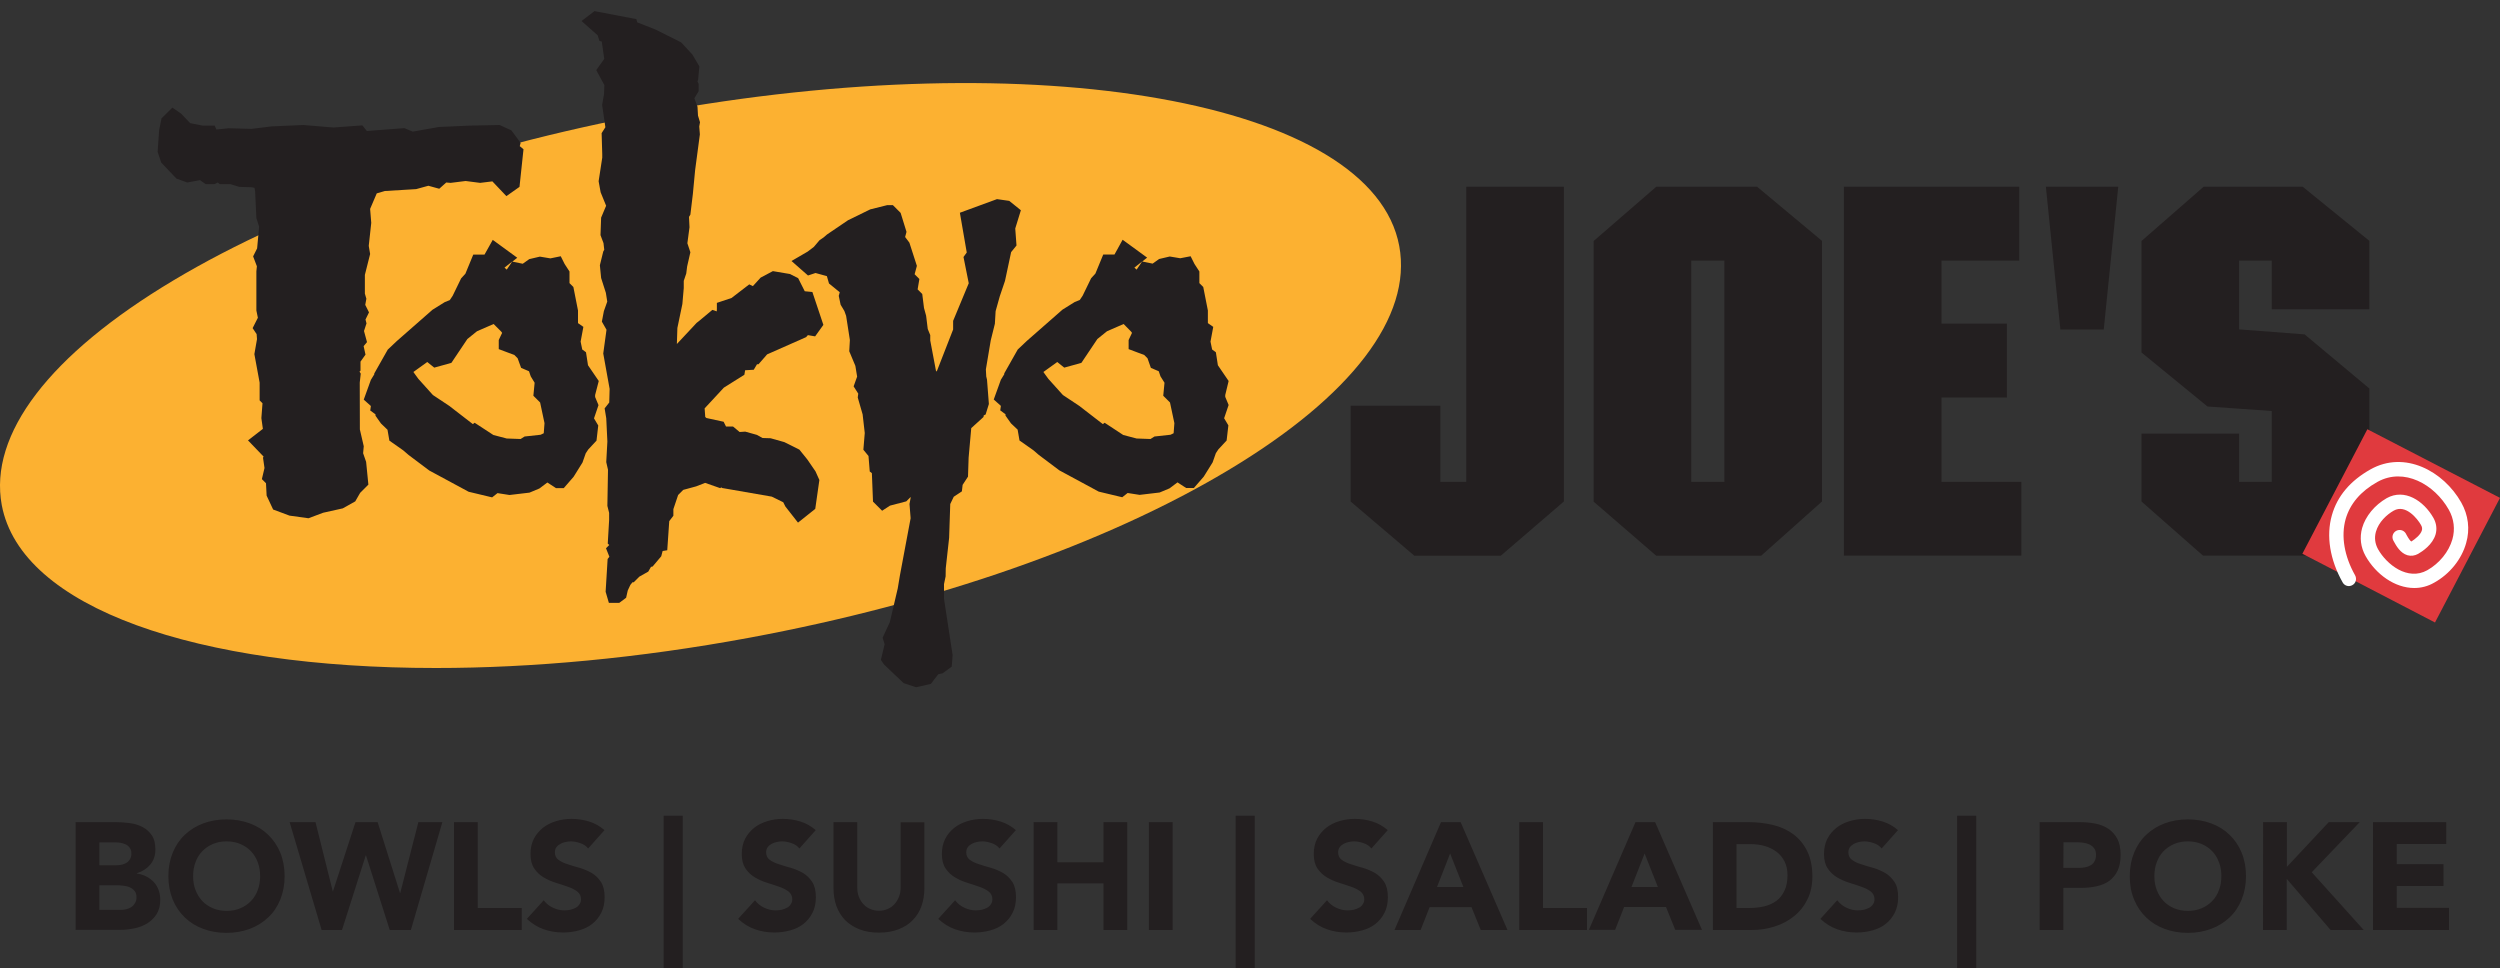 <svg xmlns="http://www.w3.org/2000/svg" xml:space="preserve" id="Layer_1" x="0" y="0" style="enable-background:new 0 0 2000 774.4" version="1.1" viewBox="0 0 2000 774.4"><rect x="0" y="0" width="2000" height="774.4" fill="#333333" stroke="none"/><style>.st1{fill:#231f20}</style><path d="M1119.4 196.8c-21.5-115.7-289.8-163.3-598-106.2-148.8 27.6-284.7 75.1-382.8 133.8C39.6 283.6-9.1 347.4 1.4 404c15.4 82.5 156.1 130.4 347.3 130.4 77 0 162.2-7.8 250.7-24.2 148.8-27.6 284.7-75.1 382.8-133.8 99-59.2 147.7-123 137.2-179.6z" style="fill:#fcb131"/><path d="m290.5 362.6.5-5.6-3.1-13.4-.1-37.5.8-7.2-1-1.6.8-.8v-7.2l4-5.6-1.5-6.8 2.7-3.2-2.4-8.9 2-6.1-.8-3.1 2.8-5.7-3-6 .9-4.9-1.2-4.1v-15l4.2-16.7-1.1-6.5 2-18.4-.9-11.2 5.3-12.4 6.5-1.9 25-1.5 9.8-2.7 8.7 2.4 5.6-5 3.5.3 12-1.5 11.6 1.5 9.8-1.2 11.2 11.8 10.5-7.4 3.2-30.1-3-2.5.7-2.6-7.4-10-9.4-4.3-24.4.5-24.3 1.1-20.8 3.7-6.7-2.8-30 2.3-3.6-4.5-23.1 1.7-24.2-2-25.2 1.1-16.2 2-18.2-.5-9.9 1-1.3-3.1h-9.7l-10-2-7.2-7.6-7-4.8-8.7 8.6-1.9 9.5-1.2 17.3 2.9 8.6 12.2 12.8 8.6 3.1 10.2-1.9 4.5 3.2h7.1l2.6-1.3 1.6 1.3h8.5l7.1 2.2 9.9.3 2.3.5.5 2.9 1 21.3 2.2 6.8-1.6 17.4-3.2 6.4 3 7.9-.4 4.1v31.3l1.2 5.8-4.2 8.3 3.2 4.8.3 4-2.1 12 4.2 22.8v14.2l2.3 2.3-.9 11.9 1.2 8.6-11.9 9.2 12.5 13-.5.8 1.2 8.3-2.1 8.9 3.3 3.3.5 9.9 5.2 11.1 13.1 4.9 15.2 2.1 11.7-4.4 15.7-3.5 10-5.6 3.9-6.8 6.6-6.6-1.8-18.2-2.4-6.9z" class="st1"/><path d="m479 304.8-8.6-12.6-1.6-10.4-3-2.2-1.3-6.3 2.2-11.8-4.3-3v-10.1l-3.7-18.8-3.1-3.1v-9.3l-3.9-6-3.1-6.2-8.3 1.7-8.4-1.4-8.5 2-5.2 3.7-8.3-1.7 3.9-3.1-19.6-14.3-6.6 11.8h-9l-6.3 15.3-3.4 3.7-6.8 14-2.3 3.4-4 1.6-9.8 6.1-28.5 25-7.3 6.9-10.8 19.1v.7l-2.7 4.4-5.7 15.8 5.7 5.1-.5 3.6 4.2 3.1v1.1l4.4 6.2 5.2 5 1.5 8.7 11.1 7.8 4.3 3.7 16.5 12.4 31.5 17 18.8 4.5 4.3-3.4 9.6 1.5 16-1.9 7.9-3.3 6.4-4.8 6.9 4.5h6.2l7.9-9.1L466 370l2.6-7.4 2-3 6.6-7.1 1.4-12.1-3.4-5.7 3.6-10.6-2.7-6.5V316l2.9-11.2zm-78-39.5.7 1-2.7 5.7v7.3l12.5 4.7 2.6 2.6 2.8 7.7 6.3 2.7 1.4 4.1 3.1 5.1-1 10.4 5.4 5.4 3.5 16.5-.6 8.1-2.5 1.2-12.8 1.4-3.2 2-11.1-.4-10.7-2.8-15-9.8-1.4 1.1-18.9-14.6-13.1-8.7-11.6-12.9-4-5.5 11.1-8 5.6 4.5 13.7-3.8 12.8-19.1 7.7-6.2 13.3-5.8 6.1 6.1zm8.8-56.1-4.4 6.5-1.8-1.6 6.2-4.9zM795.9 259l.6-10.1 3.3-11.8 4.2-12.4 4.9-23 4.3-5.3-1-13.6 4.5-14.6-9.3-7.5-9.8-1.4-29.7 10.9 5.5 31.8-2.6 3.6 4.2 21-12.5 30.1v6.9l-12.8 32.8-.8.9-4.7-24.9v-4.3l-2-4.9-1.3-10.6-1.7-6.2-1.4-11.2-3.7-3.7 1.4-8.3-3.8-3.8 1.8-6.7-6-18.6-3.4-4.5 1.1-4.1-4.7-15.2-6.2-6.2h-4.5l-13.6 3.4-17.8 8.7-16.8 11.4-2.8 2.4-3.2 2.2-4.5 5.3-5 3.8-12.9 7.5 13.2 11.6 6-2 9.1 2.5 1.7 5.9 8.6 7-.8 2.9 1.5 7.1 3 5 1.4 3.9 3 19.3-.5 9 4.9 11.7 1.4 8.6-2.8 7.8 3.7 5.8-.4 3.1 3.9 13.5 1.7 14.9-1.1 13.4 4.1 5 1 12.4 1.7 1.3.9 22.8 7.3 7.3 6.3-4.1 13-3.4 3.2-3.2.4-.1-1 5.4.9 11.4-8.6 45.9-1.7 10.2-6.3 26.9-5.8 12.6 1.6 5.2-3 12.5 2.5 3.7 15.7 14.9 10 3.3 11.8-2.7 5.9-7.7 3.6-.8 7.2-5.3.7-9.2-6.9-45.1v-11.7l1.3-6.2.1-6.4 2.7-24.4.9-27.1 2.8-5.8 6.5-4.3.6-5.2 4.3-6.6.5-15.2 2.1-23.6 9.8-8.9.2-1.3 1.5-.7 2.6-8.4-1.5-19.5-.6-2.5-.3-5.7 3.9-23.2 3.3-13.3zm187 45.8-8.6-12.6-1.6-10.4-3-2.2-1.3-6.3 2.2-11.8-4.3-3v-10.1l-3.7-18.8-3.1-3.1v-9.3l-3.9-6-3.1-6.2-8.3 1.6-8.4-1.4-8.5 2-5.2 3.7-8.3-1.7 3.9-3.1-19.6-14.3-6.5 11.8h-9l-6.3 15.3-3.4 3.7-6.8 14-2.3 3.4-4 1.6-9.8 6.1-28.5 25-7.3 6.9-10.8 19.1v.7l-2.7 4.4-5.7 15.8 5.7 5.1-.5 3.6 4.2 3.1v1.1l4.4 6.2 5.3 5 1.5 8.7 11.1 7.8 4.3 3.7 16.5 12.4 31.5 17 18.8 4.5 4.3-3.4 9.6 1.5 16-1.9 7.9-3.3 6.4-4.8 6.9 4.5h6.2l7.9-9.1 7.1-11.4 2.6-7.4 2-3 6.6-7.1 1.4-12.1-3.4-5.7 3.6-10.6-2.7-6.5V316l2.7-11.2zm-78-39.5.7 1-2.7 5.7v7.3l12.5 4.7 2.6 2.6 2.7 7.7 6.3 2.7 1.4 4.1 3.2 5.1-1 10.4 5.4 5.4 3.5 16.5-.6 8.1-2.5 1.2-12.8 1.4-3.2 2-11.1-.4-10.7-2.8-14.9-9.8-1.4 1.1-18.9-14.6-13.1-8.7-11.6-12.9-4-5.5 11.1-8 5.6 4.5 13.7-3.8 12.8-19.1 7.7-6.2 13.3-5.8 6 6.1zm8.8-56.1-4.4 6.5-1.8-1.6 6.2-4.9z" class="st1"/><path d="m595.5 299.8.6-3.6 6.9-.4 2.6-4.4h1.2l6.9-7.9 31.2-13.8 1.4-1.6 5.8 1 6.6-9.2-8.8-26.3-6.1-.6-5.3-10.5-6.6-3.3-13.6-2.3-9.8 5.2-6.2 6.8-2.9-1.4-14.2 10.9-11.7 3.9v4.7l-.1 2.1-3.5-1.2-10.8 9-1.8 1.4-15.8 16.9.4-12.8 4-19.2 1.1-12.7v-5.8l2-5.9.7-5.6 2.6-11.4-2.4-7.2 1.7-12.8-.4-8.3 1.1-1.8 2-16.6 1.8-19 3.8-28.6-.5-6.3.6-3.4-1.6-5.3-.4-7.1-2.5-6.8 3.4-5.6v-5.9l-.9-2 .5-1.3 1-10.7-5.6-9.5-9-9.7-20.8-10.4-14.3-5.6-.7-2.6-33.5-6.4-10.4 7.9 12.9 11.4 1.5 4.6 1.8.4 2 13.9-6.4 9 6.5 12-.3 7.4-1.5 8.4 2.6 17.9-3 4.7.5 16.9v2.7l-2.9 18.9 1.6 8.8 4.4 10.8-4 9.5-.5 14 2.4 6.4.6 5.3-.8 1.4-2.7 11 1 10.2 3.8 11.9 1.1 7-2.7 7.6-1.6 8.4 3.7 6.5-2.6 19 5.1 28.3-.3 10.9-3.7 4.7 1.3 7.9.9 18.6-.9 16.5 1.4 6.1-.5 28.9 1.4 5.6v5.7l-1.1 18.9 1.2 1.1-2.6 2.6 2.7 6.8-1.4 1.8-1.6 26.2 2.6 8.9h8.3l5.5-4.1 1.3-5.8 2.1-4.5 1.7-2.1h1l4.5-4.5 7.1-4 2.2-3.8 1.3-.3 6.9-8.2 1.1-4.2 3.7-.6 1.6-23.3 3.3-4.3v-5.3l3.8-11.3 4.1-4.1 10.3-2.8 7.2-2.8 12 4.2 1-.6.6.5 39.7 6.9 9.2 4.5 1.7 3.4 10.1 12.9 13.8-11 3.3-23.1-3.1-6.9-6.6-9.6-6.3-7.8-12-6-11-3.1-6.5-.2-4.5-2.5-9.3-2.6-4.5.3-5.3-4.4h-5.6l-1.9-3.8-13.8-3-.9-.8-.5-6.9 15.4-16.6 16.4-10.3zm577.5 85.7h-20.7v-60.9h-71.8v76.6l51 43.4h69.1l50.5-43.4V149.4H1173v236.1zm152-236.1-50.1 43.4v208.5l50.1 43.3h83.9l48.7-43.4V192.7l-51.9-43.3H1325zm54.5 59.1v177H1353v-177h26.5zM1553.2 318h52.3v-59.1h-52.3v-50.4h62.2v-59.1h-140.3v295.1h142v-59h-63.9V318zm95.1-54.4h34.7l11.6-114.2h-57.9l11.6 114.2zm247.2-16.2v-54.7l-53.3-43.3h-79.3l-49.7 43.4V282l52.8 43.2 51.4 3.6v56.7h-26.1v-38.6h-78.1v54.3l49.2 43.3h83.5l49.6-43.3v-90.4l-51.8-43.3-52.4-4v-55h26.1v38.9h78.1z" class="st1"/><path d="m2000 398.3-106.1-54.9-52 99.6 36.7 19c.2.3.4.7.5 1l.6-.5L1948 498l52-99.7z" style="fill:#e03a3e"/><path d="M1931.4 470.4c-15.6 0-30.7-11-38.9-25.5-4-7.1-4.9-14.9-2.8-22.5 2.7-9.5 10.1-18.4 19.7-23.9 14.2-7.9 29.5 2 37.4 15.9 2.3 4.2 2.9 8.6 1.7 13-2.4 8.4-10.6 13.7-14 15.7-2.7 1.5-5.7 1.9-8.5 1.1-5.8-1.7-9.1-7.7-10.9-11l-.4-.7c-1.5-2.8-.6-6.2 2.2-7.8 2.8-1.5 6.2-.6 7.8 2.2l.4.8c1.8 3.3 3.2 5.2 4 5.5 3.1-2 7.4-5.4 8.4-8.9.4-1.4.2-2.7-.7-4.3-2.8-5-12.3-16.9-21.8-11.5-5.5 3.1-12.1 9.1-14.3 17-1.3 4.7-.7 9.4 1.7 13.8 6.9 12.3 23.7 25.6 39.4 16.9 9.7-5.5 17.2-14.7 20.1-24.7 2.3-8.1 1.3-16.4-2.9-23.8-11.4-20.2-35.8-34-57-22.2-13.5 7.5-22 17.6-25.5 29.8-3.8 13.6-1.1 29.6 7.6 45 1.5 2.8.6 6.3-2.2 7.8-2.8 1.6-6.3.6-7.8-2.2-10.2-18.1-13.3-37.2-8.6-53.7 4.3-15.3 14.7-27.6 30.9-36.7 27.4-15.4 58.4 1.4 72.6 26.5 5.7 10.1 7.1 21.4 3.9 32.5-3.6 12.9-13.1 24.7-25.5 31.6-5.2 3-10.6 4.3-16 4.3z" style="fill:#fff"/><path d="M60.5 657.7h32.2c3.7 0 7.5.3 11.3.8s7.2 1.6 10.2 3.2c3 1.6 5.4 3.8 7.3 6.6s2.8 6.6 2.8 11.3c0 4.9-1.4 8.9-4.1 12.1-2.7 3.2-6.3 5.5-10.8 6.9v.2c2.8.4 5.4 1.2 7.7 2.4s4.3 2.7 6 4.5 2.9 4 3.8 6.4 1.3 5 1.3 7.8c0 4.5-1 8.3-2.9 11.4-1.9 3-4.5 5.5-7.5 7.4-3.1 1.9-6.6 3.2-10.4 4-3.9.8-7.7 1.2-11.5 1.2H60.5v-86.2zm19 34.5h13.8c1.5 0 2.9-.2 4.3-.5s2.7-.9 3.8-1.6c1.1-.7 2-1.7 2.7-2.9s1-2.7 1-4.4c0-1.8-.4-3.3-1.2-4.4-.8-1.2-1.8-2.1-3-2.7-1.2-.6-2.6-1.1-4.1-1.4-1.5-.3-3-.4-4.5-.4H79.5v18.3zm0 35.7h17c1.5 0 2.9-.2 4.4-.5s2.9-.9 4.1-1.7 2.2-1.9 3-3.2 1.2-2.9 1.2-4.8c0-2-.5-3.7-1.5-4.9-1-1.3-2.3-2.2-3.8-2.9s-3.2-1.1-5-1.3-3.5-.4-5-.4H79.5v19.7zm55.2-27c0-6.9 1.2-13.2 3.5-18.8s5.5-10.4 9.7-14.3c4.1-3.9 9.1-7 14.7-9.1 5.7-2.1 11.9-3.2 18.6-3.2s13 1.1 18.6 3.2c5.7 2.1 10.6 5.1 14.7 9.1 4.1 3.9 7.4 8.7 9.7 14.3s3.5 11.9 3.5 18.8-1.2 13.1-3.5 18.8c-2.3 5.6-5.5 10.4-9.7 14.3-4.1 3.9-9.1 7-14.7 9.1-5.7 2.1-11.9 3.2-18.6 3.2s-13-1.1-18.6-3.2c-5.7-2.1-10.6-5.1-14.7-9.1-4.1-3.9-7.4-8.7-9.7-14.3-2.3-5.7-3.5-11.9-3.5-18.8zm19.8 0c0 4.1.6 7.8 1.9 11.1 1.3 3.4 3.1 6.3 5.4 8.8 2.4 2.5 5.2 4.4 8.5 5.8 3.3 1.4 7 2.1 11 2.1 4.1 0 7.7-.7 11-2.1 3.3-1.4 6.1-3.3 8.5-5.8s4.2-5.4 5.4-8.8c1.3-3.4 1.9-7.1 1.9-11.1s-.6-7.7-1.9-11.1c-1.3-3.4-3.1-6.4-5.4-8.8-2.4-2.5-5.2-4.4-8.5-5.8-3.3-1.4-7-2.1-11-2.1-4.1 0-7.7.7-11 2.1-3.3 1.4-6.1 3.3-8.5 5.8s-4.2 5.4-5.4 8.8c-1.3 3.4-1.9 7.1-1.9 11.1zm77.2-43.2h20.7l13.8 55.3h.2l18-55.3h17.7l17.9 56.7h.2l14.5-56.7h19.2L328.7 744h-16.9l-19-59.7h-.2l-19 59.7h-16.3l-25.6-86.3zm131.5 0h19v68.7h35.2V744h-54.2v-86.3zm107.3 21.1c-1.5-2-3.6-3.4-6.3-4.3-2.6-.9-5.1-1.4-7.5-1.4-1.4 0-2.8.2-4.3.5s-2.8.8-4.1 1.5c-1.3.7-2.4 1.6-3.2 2.7-.8 1.1-1.2 2.5-1.2 4.1 0 2.6 1 4.6 2.9 6 2 1.4 4.4 2.6 7.4 3.5 3 1 6.1 2 9.6 2.9 3.4 1 6.6 2.4 9.6 4.1 3 1.8 5.4 4.2 7.4 7.2 1.9 3 2.9 7 2.9 12.1 0 4.8-.9 9-2.7 12.5-1.8 3.6-4.2 6.5-7.2 8.9s-6.6 4.1-10.6 5.2c-4 1.1-8.3 1.7-12.7 1.7-5.6 0-10.8-.9-15.6-2.6-4.8-1.7-9.3-4.5-13.4-8.3l13.5-14.9c1.9 2.6 4.4 4.6 7.4 6s6 2.1 9.2 2.1c1.5 0 3.1-.2 4.7-.5 1.6-.4 3-.9 4.3-1.6 1.3-.7 2.3-1.7 3-2.8.8-1.1 1.2-2.5 1.2-4 0-2.6-1-4.6-3-6.2-2-1.5-4.5-2.8-7.5-3.8-3-1.1-6.2-2.1-9.7-3.2-3.5-1.1-6.7-2.5-9.7-4.3s-5.5-4.1-7.5-7.1c-2-2.9-3-6.8-3-11.6 0-4.6.9-8.7 2.7-12.2 1.8-3.5 4.3-6.4 7.3-8.8 3-2.4 6.6-4.1 10.5-5.3 4-1.2 8.1-1.8 12.3-1.8 4.9 0 9.6.7 14.1 2.1 4.5 1.4 8.6 3.7 12.3 6.9l-13.1 14.7zm75.7-26.2v121.8h-15.3V652.6h15.3zm93.3 26.2c-1.5-2-3.6-3.4-6.3-4.3-2.6-.9-5.1-1.4-7.5-1.4-1.4 0-2.8.2-4.3.5s-2.8.8-4.1 1.5-2.4 1.6-3.2 2.7c-.8 1.1-1.2 2.5-1.2 4.1 0 2.6 1 4.6 2.9 6 2 1.4 4.4 2.6 7.4 3.5 3 1 6.1 2 9.6 2.9 3.4 1 6.6 2.4 9.6 4.1 3 1.8 5.4 4.2 7.4 7.2 1.9 3 2.9 7 2.9 12.1 0 4.8-.9 9-2.7 12.5-1.8 3.6-4.2 6.5-7.2 8.9s-6.6 4.1-10.6 5.2c-4 1.1-8.3 1.7-12.7 1.7-5.6 0-10.8-.9-15.6-2.6-4.8-1.7-9.3-4.5-13.4-8.3l13.5-14.9c1.9 2.6 4.4 4.6 7.4 6s6 2.1 9.2 2.1c1.5 0 3.1-.2 4.7-.5 1.6-.4 3-.9 4.3-1.6 1.3-.7 2.3-1.7 3-2.8.8-1.1 1.2-2.5 1.2-4 0-2.6-1-4.6-3-6.2-2-1.5-4.5-2.8-7.5-3.8-3-1.1-6.2-2.1-9.7-3.2-3.5-1.1-6.7-2.5-9.7-4.3s-5.5-4.1-7.5-7.1-3-6.8-3-11.6c0-4.6.9-8.7 2.7-12.2s4.3-6.4 7.3-8.8c3-2.4 6.6-4.1 10.5-5.3s8.1-1.8 12.3-1.8c4.9 0 9.6.7 14.1 2.1s8.6 3.7 12.3 6.9l-13.1 14.7zm100 31.9c0 5.1-.8 9.8-2.3 14.1s-3.8 8-6.9 11.2c-3 3.2-6.8 5.6-11.4 7.4-4.5 1.8-9.8 2.7-15.7 2.7-6 0-11.3-.9-15.8-2.7s-8.3-4.3-11.4-7.4c-3-3.2-5.3-6.9-6.9-11.2-1.5-4.3-2.3-9-2.3-14.1v-53h19V710c0 2.7.4 5.2 1.3 7.4.9 2.3 2 4.2 3.6 5.9 1.5 1.7 3.4 3 5.5 3.9 2.2.9 4.5 1.4 7 1.4s4.8-.5 6.9-1.4c2.1-.9 3.9-2.2 5.5-3.9 1.5-1.7 2.7-3.6 3.6-5.9.9-2.3 1.3-4.7 1.3-7.4v-52.2h19v52.9zm60.1-31.9c-1.5-2-3.6-3.4-6.3-4.3-2.6-.9-5.1-1.4-7.5-1.4-1.4 0-2.8.2-4.3.5s-2.8.8-4.1 1.5-2.4 1.6-3.2 2.7c-.8 1.1-1.2 2.5-1.2 4.1 0 2.6 1 4.6 2.9 6 2 1.4 4.4 2.6 7.4 3.5 3 1 6.1 2 9.6 2.9 3.4 1 6.6 2.4 9.6 4.1 3 1.8 5.4 4.2 7.4 7.2 1.9 3 2.9 7 2.9 12.1 0 4.8-.9 9-2.7 12.5-1.8 3.6-4.2 6.5-7.2 8.9s-6.6 4.1-10.6 5.2c-4 1.1-8.3 1.7-12.7 1.7-5.6 0-10.8-.9-15.6-2.6-4.8-1.7-9.3-4.5-13.4-8.3l13.5-14.9c1.9 2.6 4.4 4.6 7.4 6s6 2.1 9.2 2.1c1.5 0 3.1-.2 4.7-.5 1.6-.4 3-.9 4.3-1.6 1.3-.7 2.3-1.7 3-2.8.8-1.1 1.2-2.5 1.2-4 0-2.6-1-4.6-3-6.2-2-1.5-4.5-2.8-7.5-3.8-3-1.1-6.2-2.1-9.7-3.2-3.5-1.1-6.7-2.5-9.7-4.3s-5.5-4.1-7.5-7.1c-2-2.9-3-6.8-3-11.6 0-4.6.9-8.7 2.7-12.2s4.3-6.4 7.3-8.8c3-2.4 6.6-4.1 10.5-5.3 4-1.2 8.1-1.8 12.3-1.8 4.9 0 9.6.7 14.1 2.1 4.5 1.4 8.6 3.7 12.3 6.9l-13.1 14.7zm27.3-21.1h19v32.1h36.9v-32.1h19V744h-19v-37.3h-36.9V744h-19v-86.3zm92.2 0h19V744h-19v-86.3zm84.7-5.1v121.8h-15.3V652.6h15.3zm93.3 26.2c-1.5-2-3.6-3.4-6.3-4.3-2.6-.9-5.1-1.4-7.5-1.4-1.4 0-2.8.2-4.3.5s-2.8.8-4.1 1.5c-1.3.7-2.4 1.6-3.2 2.7-.8 1.1-1.2 2.5-1.2 4.1 0 2.6 1 4.6 2.9 6 2 1.4 4.4 2.6 7.4 3.5 3 1 6.1 2 9.6 2.9 3.4 1 6.6 2.4 9.6 4.1 3 1.8 5.4 4.2 7.4 7.2 1.9 3 2.9 7 2.9 12.1 0 4.8-.9 9-2.7 12.5-1.8 3.6-4.2 6.5-7.2 8.9s-6.6 4.1-10.6 5.2c-4 1.1-8.3 1.7-12.7 1.7-5.6 0-10.8-.9-15.6-2.6-4.8-1.7-9.3-4.5-13.4-8.3l13.5-14.9c1.9 2.6 4.4 4.6 7.4 6s6 2.1 9.2 2.1c1.5 0 3.1-.2 4.7-.5 1.6-.4 3-.9 4.3-1.6 1.3-.7 2.3-1.7 3-2.8.8-1.1 1.2-2.5 1.2-4 0-2.6-1-4.6-3-6.2-2-1.5-4.5-2.8-7.5-3.8-3-1.1-6.3-2.1-9.7-3.2-3.5-1.1-6.7-2.5-9.7-4.3s-5.5-4.1-7.5-7.1c-2-2.9-3-6.8-3-11.6 0-4.6.9-8.7 2.7-12.2 1.8-3.5 4.3-6.4 7.3-8.8 3-2.4 6.5-4.1 10.5-5.3s8.1-1.8 12.3-1.8c4.9 0 9.6.7 14.1 2.1 4.5 1.4 8.6 3.7 12.3 6.9l-13.1 14.7zm55.7-21.1h15.7L1206 744h-21.4l-7.4-18.3h-33.5l-7.2 18.3h-20.9l37.2-86.3zm7.3 25.1-10.5 26.8h21.1l-10.6-26.8zm55.3-25.1h19v68.7h35.2V744h-54.2v-86.3zm93 0h15.7l37.5 86.2h-21.4l-7.4-18.3h-33.5l-7.2 18.3h-21l37.3-86.2zm7.3 25.1-10.5 26.8h21.1l-10.6-26.8zm54.6-25.1h28.5c6.9 0 13.5.8 19.7 2.3s11.6 4 16.3 7.5c4.6 3.5 8.3 7.9 11 13.5 2.7 5.5 4.1 12.2 4.1 20.1 0 7-1.3 13.1-4 18.5-2.6 5.3-6.2 9.8-10.7 13.4s-9.6 6.4-15.5 8.2c-5.8 1.9-12 2.8-18.4 2.8h-31v-86.3zm18.9 68.7h9.9c4.4 0 8.5-.4 12.2-1.3 3.8-.9 7-2.4 9.8-4.4 2.8-2.1 4.9-4.8 6.5-8.2s2.4-7.5 2.4-12.4c0-4.2-.8-7.9-2.4-11s-3.7-5.7-6.4-7.7-5.8-3.5-9.4-4.6c-3.6-1-7.4-1.5-11.4-1.5h-11.2v51.1zm116.1-47.6c-1.5-2-3.6-3.4-6.3-4.3-2.6-.9-5.1-1.4-7.5-1.4-1.4 0-2.8.2-4.3.5s-2.8.8-4.1 1.5c-1.3.7-2.4 1.6-3.2 2.7-.8 1.1-1.2 2.5-1.2 4.1 0 2.6 1 4.6 2.9 6s4.4 2.6 7.4 3.5c3 1 6.1 2 9.6 2.9 3.4 1 6.6 2.4 9.6 4.1 3 1.8 5.4 4.2 7.4 7.2s2.9 7 2.9 12.1c0 4.8-.9 9-2.7 12.5-1.8 3.6-4.2 6.5-7.2 8.9s-6.6 4.1-10.6 5.2c-4 1.1-8.3 1.7-12.7 1.7-5.6 0-10.8-.9-15.6-2.6-4.8-1.7-9.3-4.5-13.4-8.3l13.5-14.9c2 2.6 4.4 4.6 7.4 6s6 2.1 9.2 2.1c1.5 0 3.1-.2 4.7-.5 1.6-.4 3-.9 4.3-1.6 1.3-.7 2.3-1.7 3-2.8.8-1.1 1.2-2.5 1.2-4 0-2.6-1-4.6-3-6.2-2-1.5-4.5-2.8-7.5-3.8-3-1.1-6.2-2.1-9.7-3.2-3.5-1.1-6.7-2.5-9.7-4.3s-5.5-4.1-7.5-7.1c-2-2.9-3-6.8-3-11.6 0-4.6.9-8.7 2.7-12.2 1.8-3.5 4.3-6.4 7.3-8.8 3-2.4 6.6-4.1 10.5-5.3 4-1.2 8.1-1.8 12.3-1.8 4.9 0 9.6.7 14.1 2.1 4.5 1.4 8.6 3.7 12.3 6.9l-13.1 14.7zm75.7-26.2v121.8h-15.3V652.6h15.3zm50.7 5.1h32c4.5 0 8.7.4 12.7 1.2s7.5 2.2 10.4 4.2c3 2 5.3 4.7 7.1 8 1.7 3.4 2.6 7.6 2.6 12.7 0 5-.8 9.3-2.4 12.7s-3.9 6.1-6.7 8.2c-2.8 2-6.2 3.5-10.1 4.3-3.9.9-8.1 1.3-12.7 1.3h-13.9V744h-19v-86.3zm19 36.6h12.7c1.7 0 3.3-.2 4.9-.5s3-.9 4.3-1.6c1.3-.8 2.3-1.8 3-3.2.8-1.3 1.2-3 1.2-5.1 0-2.2-.5-4-1.5-5.3s-2.3-2.4-3.9-3.1c-1.6-.7-3.4-1.2-5.3-1.4s-3.8-.3-5.6-.3h-9.7l-.1 20.5zm53.1 6.6c0-6.9 1.2-13.2 3.5-18.8s5.5-10.4 9.7-14.3c4.1-3.9 9.1-7 14.7-9.1 5.7-2.1 11.9-3.2 18.6-3.2s13 1.1 18.6 3.2c5.7 2.1 10.6 5.1 14.7 9.1 4.1 3.9 7.4 8.7 9.7 14.3 2.3 5.6 3.5 11.9 3.5 18.8s-1.2 13.1-3.5 18.8c-2.3 5.6-5.5 10.4-9.7 14.3-4.1 3.9-9.1 7-14.7 9.1-5.7 2.1-11.9 3.2-18.6 3.2s-13-1.1-18.6-3.2c-5.7-2.1-10.6-5.1-14.7-9.1-4.1-3.9-7.4-8.7-9.7-14.3-2.4-5.7-3.5-11.9-3.5-18.8zm19.7 0c0 4.1.6 7.8 1.9 11.1 1.3 3.4 3.1 6.3 5.4 8.8 2.4 2.5 5.2 4.4 8.5 5.8 3.3 1.4 7 2.1 11 2.1 4.1 0 7.7-.7 11-2.1 3.3-1.4 6.1-3.3 8.5-5.8s4.2-5.4 5.4-8.8c1.3-3.4 1.9-7.1 1.9-11.1s-.6-7.7-1.9-11.1c-1.3-3.4-3.1-6.4-5.4-8.8-2.4-2.5-5.2-4.4-8.5-5.8-3.3-1.4-7-2.1-11-2.1-4.1 0-7.7.7-11 2.1-3.3 1.4-6.1 3.3-8.5 5.8s-4.2 5.4-5.4 8.8c-1.3 3.4-1.9 7.1-1.9 11.1zm87-43.2h19v35.8l33.5-35.8h24.8l-38.4 40.1L1891 744h-26.5l-35.1-40.9V744h-19l.1-86.3zm87.9 0h58.6v17.5h-39.6v16.1h37.4v17.5h-37.4v17.5h41.8V744h-60.8v-86.3z" class="st1"/></svg>